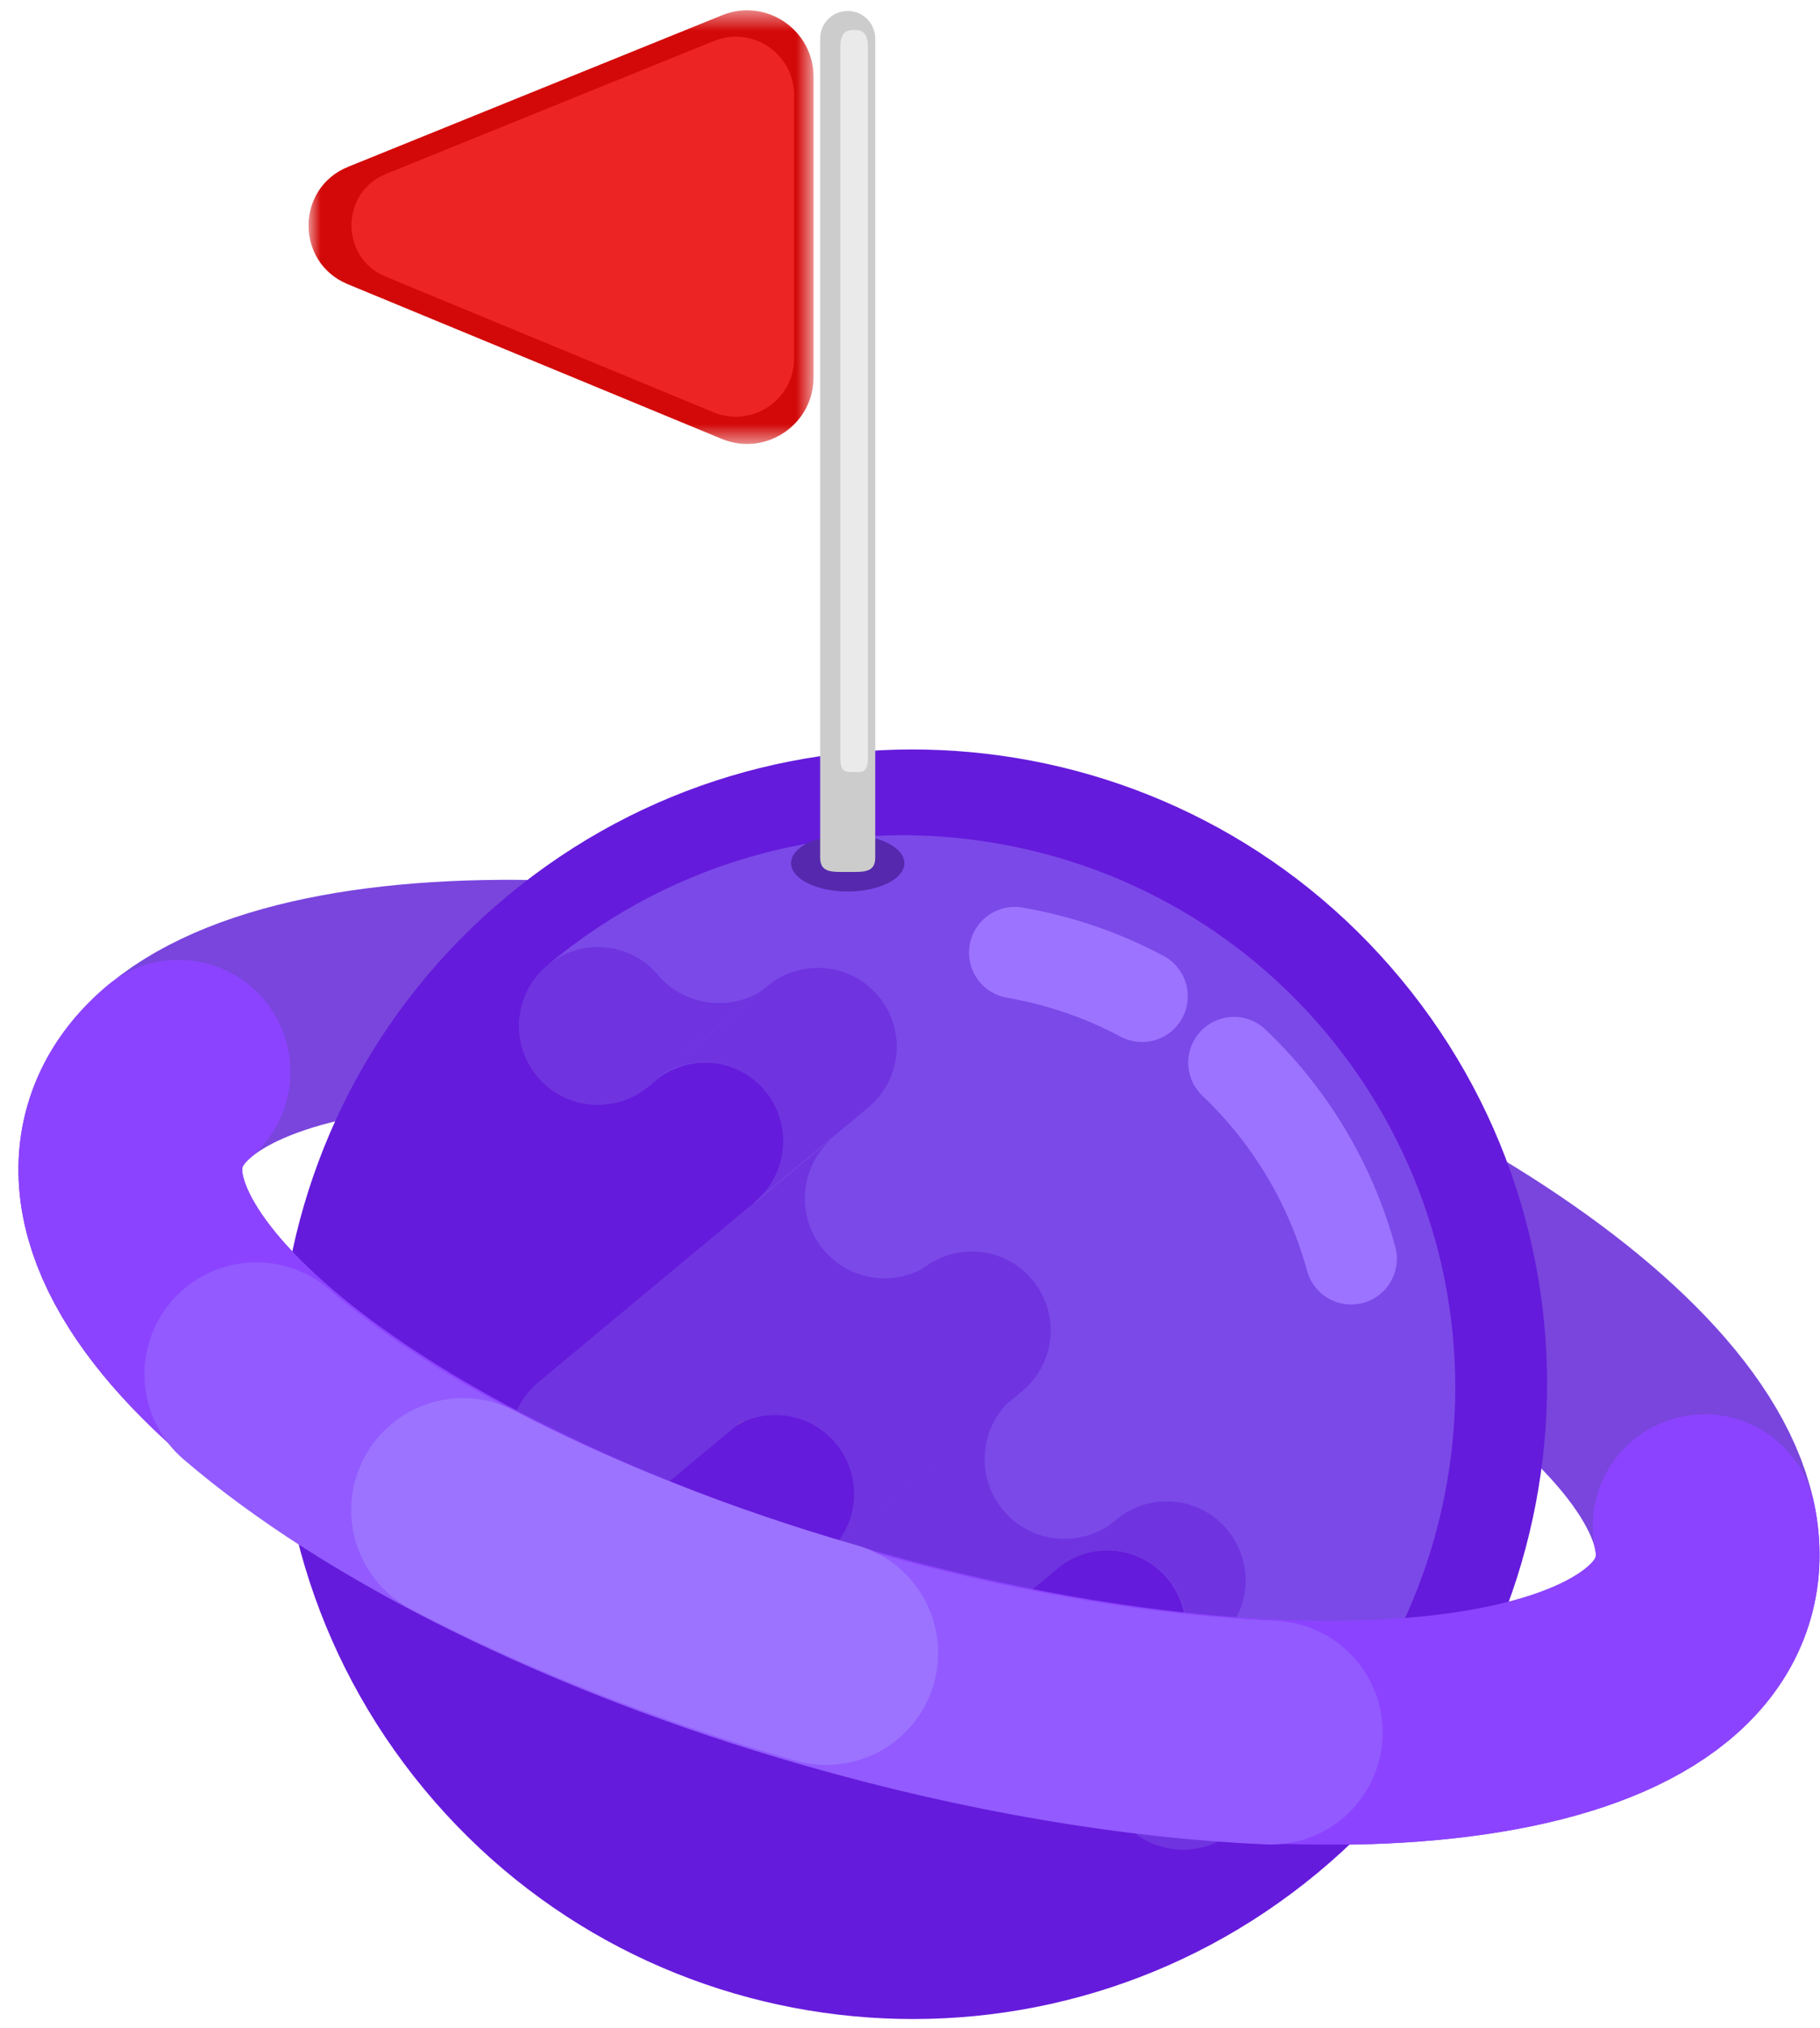 <?xml version="1.0" encoding="UTF-8"?>
<svg xmlns="http://www.w3.org/2000/svg" width="88" height="98" viewBox="0 0 88 98" fill="none">
  <path fill-rule="evenodd" clip-rule="evenodd" d="M6.524 54.92C4.267 62.761 19.412 74.002 40.349 80.028C61.287 86.053 80.09 84.581 82.347 76.74C84.603 68.899 69.459 57.658 48.521 51.633C27.583 45.607 8.78 47.079 6.524 54.92Z" stroke="#7945DD" stroke-width="10.819" stroke-linecap="round" stroke-linejoin="round"></path>
  <path fill-rule="evenodd" clip-rule="evenodd" d="M20.51 86.459C31.318 99.504 50.654 101.317 63.699 90.51C76.744 79.702 78.557 60.366 67.749 47.321C56.942 34.276 37.605 32.463 24.561 43.27C11.516 54.078 9.702 73.414 20.51 86.459Z" fill="#651BDB"></path>
  <path fill-rule="evenodd" clip-rule="evenodd" d="M25.576 72.195C26.923 73.815 29.329 74.037 30.949 72.69C32.569 71.343 32.791 68.937 31.444 67.317C30.096 65.697 27.691 65.475 26.071 66.822C24.45 68.169 24.229 70.575 25.576 72.195Z" fill="#FFC639"></path>
  <path fill-rule="evenodd" clip-rule="evenodd" d="M39.824 80.195C41.171 81.815 43.577 82.037 45.197 80.69C46.817 79.343 47.039 76.937 45.692 75.317C44.344 73.697 41.939 73.475 40.319 74.822C38.699 76.169 38.477 78.575 39.824 80.195Z" fill="#FFC639"></path>
  <path fill-rule="evenodd" clip-rule="evenodd" d="M39.31 55.75L26.058 66.768C24.427 68.124 24.204 70.545 25.56 72.176C26.916 73.807 29.337 74.03 30.968 72.674L44.22 61.655C45.851 60.299 45.571 58.296 44.215 56.665L45.505 55.593C44.149 53.962 40.941 54.394 39.31 55.75Z" fill="#6F34E0"></path>
  <path fill-rule="evenodd" clip-rule="evenodd" d="M47.777 68.557L38.006 76.68C36.376 78.036 36.153 80.457 37.509 82.088C38.864 83.719 41.285 83.942 42.916 82.586L52.687 74.462C54.318 73.106 54.038 71.103 52.682 69.472L53.972 68.4C52.616 66.769 49.408 67.201 47.777 68.557Z" fill="#FFC639"></path>
  <path fill-rule="evenodd" clip-rule="evenodd" d="M40.507 69.692C39.231 68.158 37.003 67.884 35.399 69.014C35.472 68.942 35.547 68.873 35.627 68.807L42.762 62.874C44.376 61.532 46.773 61.752 48.115 63.367L44.161 66.655C45.503 68.269 49.237 67.378 47.623 68.72L40.487 74.653C40.407 74.719 40.325 74.78 40.242 74.839C41.645 73.468 41.783 71.227 40.507 69.692Z" fill="#FFC639"></path>
  <path fill-rule="evenodd" clip-rule="evenodd" d="M59.636 88.503L61.355 87.074C62.97 85.731 63.19 83.335 61.848 81.721V81.721C60.506 80.106 58.109 79.886 56.495 81.228L54.776 82.657C53.161 84 52.941 86.396 54.283 88.01C55.625 89.625 58.022 89.846 59.636 88.503Z" fill="#6F34E0"></path>
  <path fill-rule="evenodd" clip-rule="evenodd" d="M55.965 81.661C57.586 80.314 57.807 77.908 56.46 76.288C55.113 74.668 52.707 74.446 51.087 75.793C51.03 75.841 50.974 75.89 50.921 75.941L37.863 60.236C39.156 59.105 37.882 58.834 36.494 58.082C36.505 58.073 36.518 58.064 36.529 58.054C38.141 56.715 38.361 54.323 37.021 52.712C35.682 51.101 33.29 50.88 31.679 52.22C31.583 52.3 31.492 52.383 31.406 52.47L26.524 46.599C32.553 41.555 40.742 39.208 49.039 40.913C63.48 43.88 72.781 57.992 69.814 72.433C68.537 78.646 65.196 83.906 60.655 87.648L55.79 81.797C55.849 81.754 55.908 81.709 55.965 81.661Z" fill="#7B49E8"></path>
  <path fill-rule="evenodd" clip-rule="evenodd" d="M40.416 69.751C39.098 68.166 36.766 67.921 35.148 69.175C35.169 69.156 35.19 69.137 35.212 69.118L44.551 61.354C46.171 60.007 48.576 60.228 49.923 61.848C51.27 63.468 51.049 65.873 49.429 67.22L40.09 74.985C40.062 75.008 40.033 75.03 40.004 75.052C41.548 73.693 41.74 71.344 40.416 69.751Z" fill="#6F34E0"></path>
  <path fill-rule="evenodd" clip-rule="evenodd" d="M36.988 52.709C35.669 51.123 33.337 50.879 31.719 52.132C31.741 52.113 31.762 52.094 31.784 52.076L37.107 47.65C38.727 46.303 41.132 46.524 42.479 48.144C43.826 49.764 43.604 52.169 41.984 53.516L36.661 57.942C36.633 57.966 36.604 57.988 36.575 58.01C38.12 56.651 38.311 54.301 36.988 52.709Z" fill="#6F34E0"></path>
  <path fill-rule="evenodd" clip-rule="evenodd" d="M56.491 76.297C55.173 74.711 52.84 74.466 51.223 75.72C51.244 75.701 51.265 75.682 51.287 75.664L53.974 73.43C55.594 72.083 57.999 72.304 59.346 73.924C60.693 75.544 60.472 77.949 58.852 79.296L56.165 81.53C56.136 81.553 56.108 81.575 56.079 81.598C57.623 80.239 57.815 77.889 56.491 76.297Z" fill="#6F34E0"></path>
  <path fill-rule="evenodd" clip-rule="evenodd" d="M39.807 60.379C38.474 58.776 38.661 56.412 40.206 55.035C40.183 55.053 40.16 55.071 40.138 55.089L26.041 66.81C24.403 68.171 24.18 70.603 25.541 72.241C26.903 73.879 29.334 74.102 30.972 72.741L45.069 61.02C45.098 60.996 45.125 60.971 45.152 60.947C43.516 62.231 41.145 61.988 39.807 60.379Z" fill="#6F34E0"></path>
  <path fill-rule="evenodd" clip-rule="evenodd" d="M48.502 72.97C47.169 71.367 47.356 69.004 48.901 67.627C48.879 67.645 48.856 67.662 48.833 67.68L37.956 76.724C36.318 78.086 36.094 80.517 37.456 82.155C38.818 83.793 41.249 84.017 42.887 82.655L53.765 73.611C53.793 73.588 53.82 73.563 53.848 73.539C52.212 74.823 49.841 74.58 48.502 72.97Z" fill="#6F34E0"></path>
  <path fill-rule="evenodd" clip-rule="evenodd" d="M25.975 52.017C27.322 53.637 29.727 53.859 31.348 52.511C32.968 51.164 33.189 48.759 31.842 47.139C30.495 45.518 28.089 45.297 26.469 46.644C24.849 47.991 24.627 50.397 25.975 52.017Z" fill="#6F34E0"></path>
  <path fill-rule="evenodd" clip-rule="evenodd" d="M54.328 87.955C55.675 89.575 58.081 89.797 59.701 88.45C61.321 87.103 61.543 84.697 60.196 83.077C58.848 81.457 56.443 81.235 54.823 82.582C53.202 83.93 52.981 86.335 54.328 87.955Z" fill="#6F34E0"></path>
  <path fill-rule="evenodd" clip-rule="evenodd" d="M25.479 72.275C26.826 73.896 29.231 74.117 30.851 72.77C32.472 71.423 32.693 69.017 31.346 67.397C29.999 65.777 27.593 65.556 25.973 66.903C24.353 68.25 24.131 70.655 25.479 72.275Z" fill="#6F34E0"></path>
  <path fill-rule="evenodd" clip-rule="evenodd" d="M37.492 82.134C38.839 83.754 41.245 83.976 42.865 82.629C44.485 81.281 44.707 78.876 43.36 77.256C42.012 75.635 39.607 75.414 37.987 76.761C36.366 78.109 36.145 80.514 37.492 82.134Z" fill="#FFCA45"></path>
  <path fill-rule="evenodd" clip-rule="evenodd" d="M31.841 47.139C33.132 48.691 35.56 48.866 36.972 47.758C36.944 47.782 36.918 47.807 36.889 47.83L33.558 50.6C33.16 50.931 32.112 51.902 31.405 52.47C31.985 51.366 32.442 48.263 31.841 47.139Z" fill="#6F34E0"></path>
  <path fill-rule="evenodd" clip-rule="evenodd" d="M60.134 83.002C58.843 81.45 58.393 80.45 59.398 78.729C59.369 78.751 58.312 79.245 58.283 79.269L54.669 82.747C54.271 83.078 56.529 82.998 55.842 83.589C57.033 83.22 59.138 82.207 60.134 83.002Z" fill="#FFC639"></path>
  <path d="M55.221 48.142C53.343 47.14 51.276 46.416 49.064 46.034" stroke="#9C73FF" stroke-width="4.421" stroke-linecap="round" stroke-linejoin="round"></path>
  <path d="M65.331 60.825C64.631 58.258 63.439 55.867 61.844 53.778C61.184 52.913 60.455 52.1 59.663 51.349" stroke="#9C73FF" stroke-width="4.421" stroke-linecap="round" stroke-linejoin="round"></path>
  <path d="M8.632 51.796C7.584 52.687 6.865 53.727 6.524 54.912C4.267 62.753 19.412 73.994 40.349 80.02C61.287 86.045 80.09 84.574 82.347 76.733C82.62 75.784 82.638 74.785 82.422 73.751" stroke="#8C43FF" stroke-width="10.819" stroke-linecap="round" stroke-linejoin="round"></path>
  <path d="M12.393 66.408C18.429 71.592 28.415 76.666 40.252 80.072C47.823 82.251 55.114 83.45 61.445 83.721" stroke="#925AFF" stroke-width="10.819" stroke-linecap="round" stroke-linejoin="round"></path>
  <path d="M22.39 72.97C27.444 75.606 33.416 77.995 39.952 79.876" stroke="#9C73FF" stroke-width="10.819" stroke-linecap="round" stroke-linejoin="round"></path>
  <path fill-rule="evenodd" clip-rule="evenodd" d="M38.248 41.709C38.248 42.466 39.474 43.079 40.988 43.079C42.502 43.079 43.728 42.466 43.728 41.709C43.728 40.952 42.502 40.339 40.988 40.339C39.474 40.339 38.248 40.952 38.248 41.709Z" fill="#5528AD"></path>
  <path fill-rule="evenodd" clip-rule="evenodd" d="M40.988 42.135C41.723 42.135 42.319 42.187 42.319 41.451V1.862C42.319 1.126 41.723 0.53 40.988 0.53C40.252 0.53 39.656 1.126 39.656 1.862V41.451C39.656 42.187 40.252 42.135 40.988 42.135Z" fill="#CCCCCC"></path>
  <path fill-rule="evenodd" clip-rule="evenodd" d="M41.298 37.31C41.666 37.31 41.964 37.361 41.964 36.626V2.278C41.964 1.542 41.666 1.45 41.298 1.45C40.93 1.45 40.632 1.542 40.632 2.278V36.626C40.632 37.361 40.93 37.31 41.298 37.31Z" fill="#EAEAEA"></path>
  <mask id="mask0_812_1378" style="mask-type:alpha" maskUnits="userSpaceOnUse" x="14" y="0" width="26" height="22">
    <path d="M39.336 0.498L14.917 0.498V21.454H39.336V0.498Z" fill="white"></path>
  </mask>
  <g mask="url(#mask0_812_1378)">
    <path fill-rule="evenodd" clip-rule="evenodd" d="M39.336 18.235V3.716C39.336 1.455 37.064 -0.1 34.957 0.719L16.831 8.061C14.29 9.09 14.277 12.683 16.81 13.731L34.936 21.224C37.047 22.061 39.336 20.506 39.336 18.235Z" fill="#D30909"></path>
  </g>
  <path fill-rule="evenodd" clip-rule="evenodd" d="M38.395 17.318V4.593C38.395 2.612 36.404 1.249 34.556 1.966L18.67 8.401C16.443 9.303 16.432 12.452 18.652 13.37L34.538 19.938C36.388 20.671 38.395 19.308 38.395 17.318Z" fill="#ED2424"></path>
</svg>
